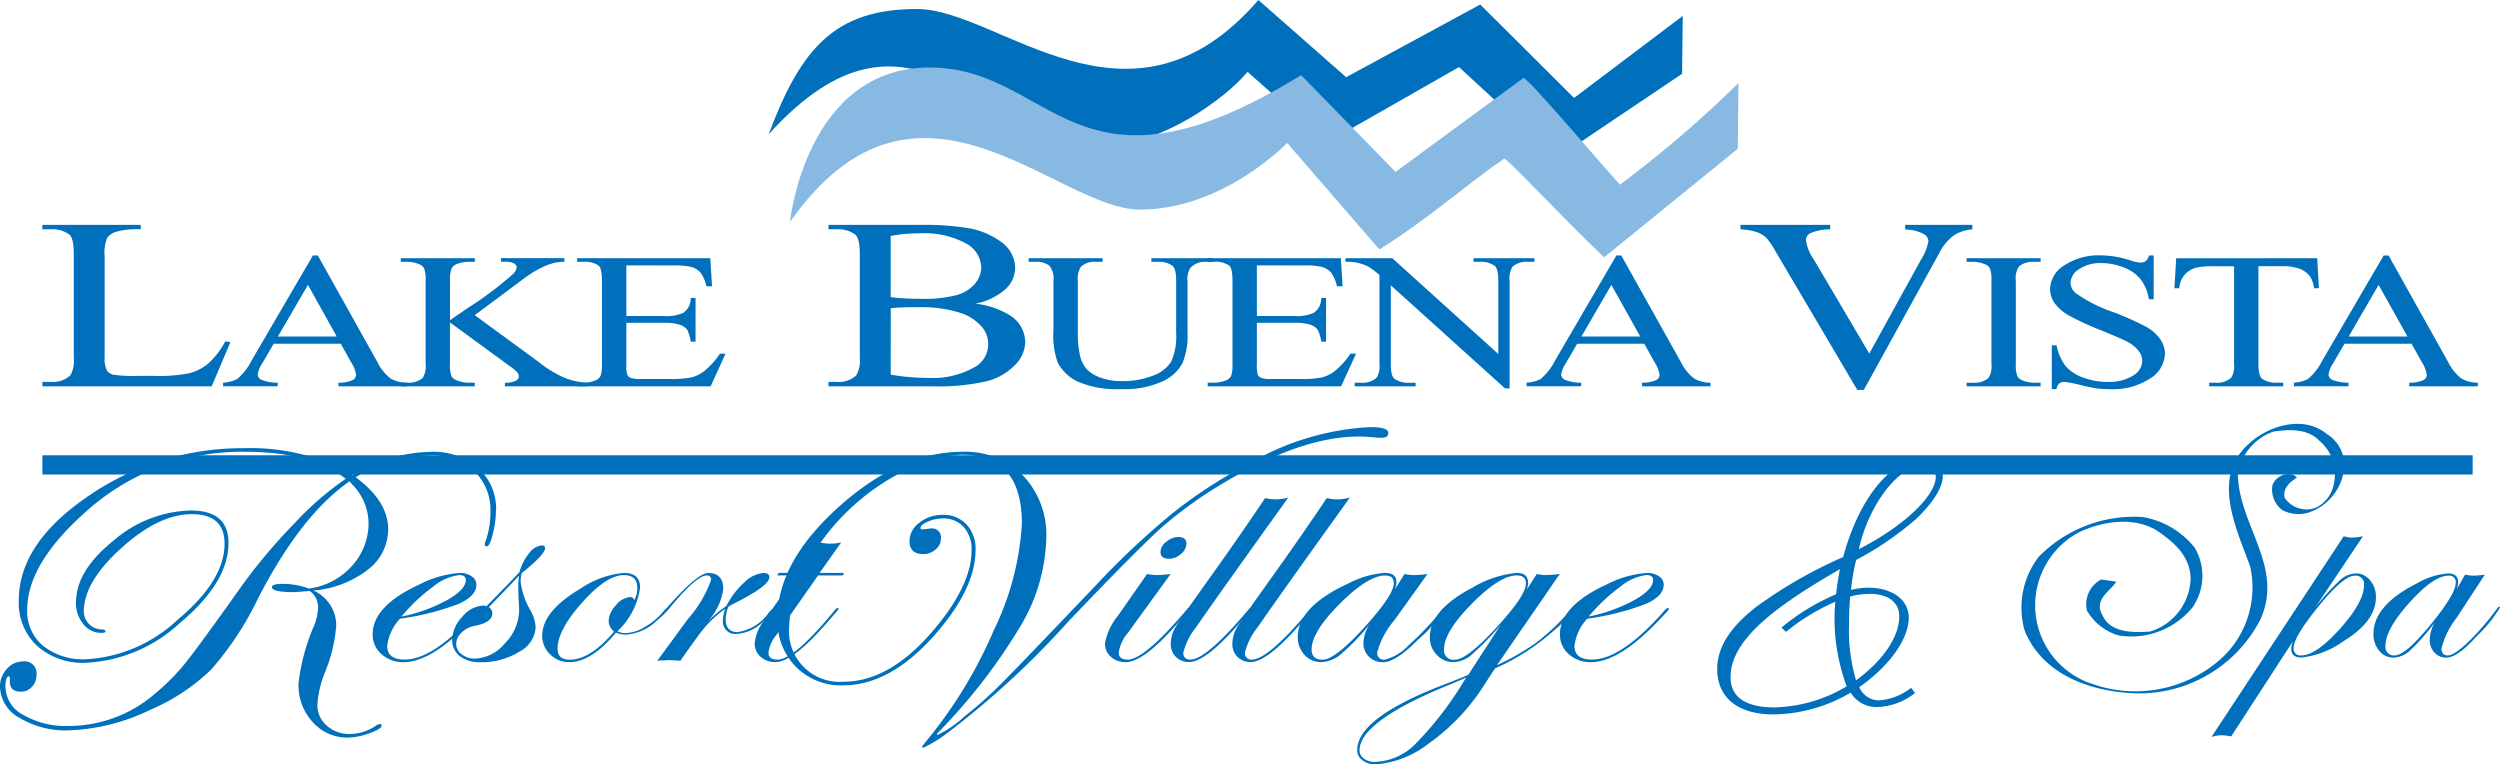 <svg xmlns="http://www.w3.org/2000/svg" xmlns:xlink="http://www.w3.org/1999/xlink" width="181.948" height="55.637" viewBox="0 0 181.948 55.637"><defs><clipPath id="a"><rect width="181.948" height="55.637" fill="none"/></clipPath><clipPath id="b"><path d="M176.645,26.343c9.248-13.2,19.378-.908,25.462-.908s10.724-4.849,10.724-4.849l6.712,7.749c3.667-2.3,6.089-4.537,9.065-6.6.161-.133,4.058,4.1,7.287,7.174l9.733-7.9.046-4.782a83.807,83.807,0,0,1-8.625,7.395c-1.823-2.016-6.506-7.572-7.012-7.771L220.72,22.69l-6.874-7.041c-16.462,10.159-18-.555-27.03-.555s-10.171,11.249-10.171,11.249" transform="translate(-176.645 -15.094)" fill="none"/></clipPath><linearGradient id="c" x1="-0.833" y1="3.637" x2="-0.828" y2="3.637" gradientUnits="objectBoundingBox"><stop offset="0" stop-color="#d7e5f5"/><stop offset="0.15" stop-color="#d7e5f5"/><stop offset="0.224" stop-color="#caddf1"/><stop offset="0.422" stop-color="#adcdea"/><stop offset="0.619" stop-color="#98c2e5"/><stop offset="0.813" stop-color="#8cbbe3"/><stop offset="1" stop-color="#88b9e2"/></linearGradient></defs><path d="M176.869.7H0V-.7H176.869Z" transform="translate(3.088 33.834)" fill="#0070bc"/><g clip-path="url(#a)"><path d="M222.14,4.882l-9.6,5.476-5.789-5.128c-1.637,1.983-6.366,5.353-10.356,5.353-8.763-.162-14.072-12.287-24.494-.817,2.353-6.292,4.843-9.111,10.8-9.111S198.153,10.869,207.539,0l6.389,5.618,9.757-5.29,6.827,6.8,7.91-5.967-.046,4.21-9.087,6.107Z" transform="translate(-115.954)" fill="#0070bc"/></g><g transform="translate(57.493 4.913)"><g clip-path="url(#b)"><rect width="69.03" height="15.765" transform="translate(0 -1.948)" fill="url(#c)"/></g></g><g clip-path="url(#a)"><path d="M22.782,62.975l.38.061L21.8,66.248H9.479v-.322h.6a1.856,1.856,0,0,0,1.439-.481,2.131,2.131,0,0,0,.245-1.272v-7.6q0-1.1-.328-1.374a2.079,2.079,0,0,0-1.356-.38h-.6V54.5h7.159v.321a5.772,5.772,0,0,0-1.755.171,1.355,1.355,0,0,0-.689.452,2.808,2.808,0,0,0-.185,1.306v7.394a1.836,1.836,0,0,0,.188.989.823.823,0,0,0,.435.269,10.315,10.315,0,0,0,1.835.087h1.164a11.247,11.247,0,0,0,2.575-.2,3.53,3.53,0,0,0,1.353-.708,5.689,5.689,0,0,0,1.223-1.6" transform="translate(-6.394 -38.133)" fill="#0070bc"/><path d="M58.452,68.325H53.57l-.849,1.454a1.854,1.854,0,0,0-.315.8.447.447,0,0,0,.273.371,3.083,3.083,0,0,0,1.183.208v.263H49.889V71.16a2.607,2.607,0,0,0,1.02-.268,4.186,4.186,0,0,0,1.049-1.342L56.425,61.9h.355l4.335,7.753a3.5,3.5,0,0,0,.96,1.2,2.433,2.433,0,0,0,1.2.309v.263h-4.99V71.16a2.4,2.4,0,0,0,1.016-.183.446.446,0,0,0,.265-.379,2.248,2.248,0,0,0-.371-.941Zm-.294-.526-2.095-3.754L53.877,67.8Z" transform="translate(-33.651 -43.308)" fill="#0070bc"/><path d="M95,66.721l4.646,3.4a8.153,8.153,0,0,0,1.935,1.174,5.26,5.26,0,0,0,1.6.346V71.9H97.2v-.263a1.667,1.667,0,0,0,.775-.133c.157-.089.237-.189.237-.3a.515.515,0,0,0-.088-.294,3.018,3.018,0,0,0-.58-.486L93.2,67.253v3.01a2.223,2.223,0,0,0,.122.92.745.745,0,0,0,.395.291,2.269,2.269,0,0,0,.856.162h.433V71.9H89.623v-.263h.447a1.625,1.625,0,0,0,1.135-.332,1.583,1.583,0,0,0,.223-1.042V64.213a2.314,2.314,0,0,0-.121-.927A.766.766,0,0,0,90.926,63a2.3,2.3,0,0,0-.856-.162h-.447v-.263h5.385v.263h-.433a2.412,2.412,0,0,0-.856.156.705.705,0,0,0-.4.325,2.271,2.271,0,0,0-.113.893v2.875q.186-.13,1.27-.873a25.292,25.292,0,0,0,3.328-2.5.777.777,0,0,0,.251-.481.338.338,0,0,0-.195-.278,1.32,1.32,0,0,0-.659-.12H96.91v-.263h4.621v.263a3.66,3.66,0,0,0-.742.083,4.553,4.553,0,0,0-.817.292,8.142,8.142,0,0,0-1.188.7q-.2.137-1.876,1.4Z" transform="translate(-60.453 -43.785)" fill="#0070bc"/><path d="M132.644,63.1v3.682h2.724a2.924,2.924,0,0,0,1.429-.234,1.3,1.3,0,0,0,.534-1.081h.349v3.186h-.349a2.76,2.76,0,0,0-.258-.864,1.087,1.087,0,0,0-.544-.374,3.673,3.673,0,0,0-1.161-.136h-2.724v3.053a2.121,2.121,0,0,0,.074.748.507.507,0,0,0,.259.211,2.074,2.074,0,0,0,.7.078h2.128a7.614,7.614,0,0,0,1.545-.111,2.524,2.524,0,0,0,.926-.436,5.6,5.6,0,0,0,1.175-1.295h.412L138.777,71.9h-9.712v-.263h.447a2.319,2.319,0,0,0,.847-.156.684.684,0,0,0,.4-.327,2.381,2.381,0,0,0,.107-.891V64.214q0-.891-.242-1.1a1.768,1.768,0,0,0-1.117-.276h-.447v-.263h9.692l.127,2.046h-.412a2.667,2.667,0,0,0-.426-1,1.464,1.464,0,0,0-.693-.416,5.553,5.553,0,0,0-1.294-.1Z" transform="translate(-87.058 -43.785)" fill="#0070bc"/><path d="M195.96,60.232a6.068,6.068,0,0,1,2.482.834,2.342,2.342,0,0,1,1.141,1.957,2.447,2.447,0,0,1-.752,1.682,4.366,4.366,0,0,1-2.059,1.174,15.863,15.863,0,0,1-4,.369h-7.51v-.322h.593a1.858,1.858,0,0,0,1.419-.466,2.1,2.1,0,0,0,.268-1.287v-7.6q0-1.087-.338-1.373a2.061,2.061,0,0,0-1.349-.38h-.593V54.5h6.882a18.382,18.382,0,0,1,3.089.207,5.6,5.6,0,0,1,2.689,1.1,2.34,2.34,0,0,1,.928,1.817,2.126,2.126,0,0,1-.732,1.576,4.636,4.636,0,0,1-2.162,1.032m-6.164-.475q.435.06.994.09t1.23.03a9.247,9.247,0,0,0,2.582-.269,2.7,2.7,0,0,0,1.323-.825,1.868,1.868,0,0,0,.459-1.214,2.057,2.057,0,0,0-1.141-1.736,6.307,6.307,0,0,0-3.329-.718,10.892,10.892,0,0,0-2.118.188Zm0,5.642a16,16,0,0,0,2.708.235,6.164,6.164,0,0,0,3.264-.708,1.926,1.926,0,0,0,.6-3.072,3.478,3.478,0,0,0-1.665-1,9.389,9.389,0,0,0-2.823-.365q-.73,0-1.247.017t-.835.061Z" transform="translate(-124.967 -38.132)" fill="#0070bc"/><path d="M238.957,62.84v-.263h4.434v.263h-.472a1.431,1.431,0,0,0-1.138.455,1.593,1.593,0,0,0-.195.978v3.778a5.08,5.08,0,0,1-.375,2.175,3.087,3.087,0,0,1-1.471,1.326,6.708,6.708,0,0,1-2.985.553,7.233,7.233,0,0,1-3.119-.529,3.191,3.191,0,0,1-1.509-1.423,5.974,5.974,0,0,1-.3-2.3V64.214a1.437,1.437,0,0,0-.316-1.11,1.589,1.589,0,0,0-1.022-.264h-.467v-.263h5.385v.263h-.477a1.44,1.44,0,0,0-1.1.358,1.562,1.562,0,0,0-.229,1.015V68.28a6.705,6.705,0,0,0,.134,1.245,2.23,2.23,0,0,0,.487,1.094,2.593,2.593,0,0,0,1.015.647,4.563,4.563,0,0,0,1.628.254,5.773,5.773,0,0,0,2.207-.4A2.584,2.584,0,0,0,240.4,70.1a4.512,4.512,0,0,0,.357-2.109V64.214q0-.859-.259-1.076a1.658,1.658,0,0,0-1.074-.3Z" transform="translate(-155.158 -43.785)" fill="#0070bc"/><path d="M273.63,63.1v3.682h2.724a2.924,2.924,0,0,0,1.429-.234,1.3,1.3,0,0,0,.534-1.081h.349v3.186h-.349a2.761,2.761,0,0,0-.258-.864,1.088,1.088,0,0,0-.544-.374,3.679,3.679,0,0,0-1.162-.136H273.63v3.053a2.118,2.118,0,0,0,.073.748.507.507,0,0,0,.259.211,2.083,2.083,0,0,0,.7.078h2.128a7.627,7.627,0,0,0,1.545-.111,2.525,2.525,0,0,0,.925-.436,5.6,5.6,0,0,0,1.176-1.295h.411L279.763,71.9h-9.712v-.263h.446a2.316,2.316,0,0,0,.847-.156.687.687,0,0,0,.405-.327,2.384,2.384,0,0,0,.106-.891V64.214q0-.891-.242-1.1a1.767,1.767,0,0,0-1.116-.276h-.446v-.263h9.692l.127,2.046h-.412a2.672,2.672,0,0,0-.426-1,1.465,1.465,0,0,0-.693-.416,5.562,5.562,0,0,0-1.3-.1Z" transform="translate(-182.156 -43.785)" fill="#0070bc"/><path d="M300.852,62.577h3.41l7.714,6.97V64.214q0-.867-.263-1.082a1.7,1.7,0,0,0-1.1-.291h-.442v-.263h4.434v.263h-.451a1.521,1.521,0,0,0-1.147.361,1.627,1.627,0,0,0-.207,1.013V72.05h-.336l-8.311-7.5v5.715q0,.868.254,1.082a1.722,1.722,0,0,0,1.1.292h.451V71.9h-4.435v-.263h.443a1.538,1.538,0,0,0,1.156-.361,1.634,1.634,0,0,0,.206-1.013V63.8a5.281,5.281,0,0,0-.83-.622,3.634,3.634,0,0,0-.831-.28,3.962,3.962,0,0,0-.816-.062Z" transform="translate(-202.932 -43.785)" fill="#0070bc"/><path d="M349.929,68.325h-4.882l-.849,1.454a1.854,1.854,0,0,0-.315.8.449.449,0,0,0,.273.371,3.086,3.086,0,0,0,1.183.208v.263h-3.973V71.16a2.611,2.611,0,0,0,1.02-.268,4.178,4.178,0,0,0,1.048-1.342L347.9,61.9h.354l4.336,7.753a3.489,3.489,0,0,0,.961,1.2,2.431,2.431,0,0,0,1.2.309v.263h-4.99V71.16a2.4,2.4,0,0,0,1.016-.183.446.446,0,0,0,.264-.379,2.253,2.253,0,0,0-.371-.941Zm-.294-.526-2.1-3.754L345.354,67.8Z" transform="translate(-230.26 -43.308)" fill="#0070bc"/><path d="M406.048,54.5v.321a3.158,3.158,0,0,0-1.282.394,3.655,3.655,0,0,0-1.1,1.285l-5.517,10.012h-.474l-5.977-10.13a5.214,5.214,0,0,0-.647-.948,2.078,2.078,0,0,0-.722-.418,4.4,4.4,0,0,0-1.158-.194V54.5H395.7v.321a3.771,3.771,0,0,0-1.433.278.588.588,0,0,0-.33.512,3.176,3.176,0,0,0,.54,1.353l4.07,6.9L402.3,57.05a3.712,3.712,0,0,0,.552-1.4.624.624,0,0,0-.34-.481,2.745,2.745,0,0,0-1.153-.326l-.2-.026V54.5Z" transform="translate(-262.502 -38.132)" fill="#0070bc"/><path d="M445.139,71.636V71.9h-5.385v-.263h.448a1.623,1.623,0,0,0,1.135-.332,1.582,1.582,0,0,0,.223-1.042V64.213a2.265,2.265,0,0,0-.121-.92.747.747,0,0,0-.381-.291,2.306,2.306,0,0,0-.856-.162h-.448v-.263h5.385v.263h-.453a1.6,1.6,0,0,0-1.121.332,1.542,1.542,0,0,0-.231,1.042v6.049a2.267,2.267,0,0,0,.121.92.735.735,0,0,0,.389.291,2.195,2.195,0,0,0,.842.163Z" transform="translate(-296.625 -43.784)" fill="#0070bc"/><path d="M465.96,61.9v3.186h-.348a3.24,3.24,0,0,0-.6-1.453,2.9,2.9,0,0,0-1.228-.859,4.421,4.421,0,0,0-1.65-.318,2.738,2.738,0,0,0-1.594.436,1.221,1.221,0,0,0-.631.992,1.021,1.021,0,0,0,.4.776,10.846,10.846,0,0,0,2.733,1.373,20.952,20.952,0,0,1,2.4,1.074,3.009,3.009,0,0,1,.991.881,1.851,1.851,0,0,1,.347,1.062,2.193,2.193,0,0,1-1.107,1.819,4.911,4.911,0,0,1-2.85.764,8.162,8.162,0,0,1-1.029-.062q-.287-.034-1.191-.249a7.056,7.056,0,0,0-1.144-.216.588.588,0,0,0-.366.1.691.691,0,0,0-.2.423h-.349V68.441h.349a3.752,3.752,0,0,0,.648,1.5,2.987,2.987,0,0,0,1.247.829,4.986,4.986,0,0,0,1.841.329,3.219,3.219,0,0,0,1.831-.456,1.3,1.3,0,0,0,.672-1.079,1.2,1.2,0,0,0-.254-.7,2.419,2.419,0,0,0-.786-.658q-.359-.207-1.976-.866a20.632,20.632,0,0,1-2.3-1.057,3.392,3.392,0,0,1-1.041-.88,1.743,1.743,0,0,1-.354-1.059,2.083,2.083,0,0,1,1.04-1.727,4.523,4.523,0,0,1,2.648-.725,7.029,7.029,0,0,1,2.127.357,2.812,2.812,0,0,0,.733.169.685.685,0,0,0,.4-.1.756.756,0,0,0,.247-.421Z" transform="translate(-309.217 -43.307)" fill="#0070bc"/><path d="M496.612,62.577l.127,2.181h-.352a2.108,2.108,0,0,0-.277-.822,1.678,1.678,0,0,0-.761-.586,3.454,3.454,0,0,0-1.251-.189h-1.763v7.1q0,.868.256,1.082a1.736,1.736,0,0,0,1.105.292h.444V71.9h-5.384v-.263h.451a1.525,1.525,0,0,0,1.148-.361,1.632,1.632,0,0,0,.207-1.013v-7.1h-1.508a5.6,5.6,0,0,0-1.248.1,1.711,1.711,0,0,0-.824.5,1.671,1.671,0,0,0-.406,1h-.354l.127-2.181Z" transform="translate(-327.969 -43.785)" fill="#0070bc"/><path d="M521.5,68.325h-4.881l-.849,1.454a1.858,1.858,0,0,0-.315.8.448.448,0,0,0,.273.371,3.086,3.086,0,0,0,1.183.208v.263h-3.974V71.16a2.613,2.613,0,0,0,1.021-.268A4.192,4.192,0,0,0,515,69.55L519.47,61.9h.354l4.335,7.753a3.5,3.5,0,0,0,.961,1.2,2.432,2.432,0,0,0,1.2.309v.263h-4.99V71.16a2.4,2.4,0,0,0,1.016-.183.444.444,0,0,0,.264-.379,2.246,2.246,0,0,0-.371-.941ZM521.2,67.8l-2.1-3.754L516.922,67.8Z" transform="translate(-345.987 -43.308)" fill="#0070bc"/><path d="M218.3,103.931q0,.351-.448.352h-.273q-.881-.087-1.441-.088-4.132,0-9.736,3.322a30.809,30.809,0,0,0-4.564,3.263q-1.809,1.623-6.789,6.836a62.892,62.892,0,0,1-8.855,8.164,9.978,9.978,0,0,1-1.73,1.063c-.063,0-.1-.026-.1-.079,0-.01.117-.164.353-.459a32.932,32.932,0,0,0,4.88-8.036,20.266,20.266,0,0,0,2.033-7.753q0-5-4.39-5a9.374,9.374,0,0,0-3.989,1.093,16.49,16.49,0,0,0-4.118,2.838,15.779,15.779,0,0,0-3.23,4.249,9.623,9.623,0,0,0-1.21,4.382,3.683,3.683,0,0,0,3.967,3.961q3.55,0,6.909-4.2,2.4-3,2.4-5.361a2.43,2.43,0,0,0-.569-1.693,1.967,1.967,0,0,0-1.531-.628,2.74,2.74,0,0,0-1.083.231q-.536.231-.536.468c0,.059.038.089.115.089h.13c.3-.04.474-.059.507-.059a.647.647,0,0,1,.736.728,1.02,1.02,0,0,1-.386.8,1.337,1.337,0,0,1-.9.335q-1,0-1-.946a1.669,1.669,0,0,1,.718-1.336,2.669,2.669,0,0,1,1.71-.569,2.251,2.251,0,0,1,1.724.7,2.589,2.589,0,0,1,.655,1.839q0,2.9-3.107,6.35-3.171,3.515-6.534,3.515a4.616,4.616,0,0,1-3.444-1.358,4.8,4.8,0,0,1-1.334-3.515q0-4.105,4.465-8.116t9.01-4.01a5.869,5.869,0,0,1,4.405,1.737,6.266,6.266,0,0,1,1.688,4.559,13.086,13.086,0,0,1-1.847,6.341,41.58,41.58,0,0,1-5.96,7.731.779.779,0,0,0-.16.207l.032.044a8.045,8.045,0,0,0,2-1.374,29.381,29.381,0,0,0,2.754-2.465q1.28-1.284,6.758-7.028a58.164,58.164,0,0,1,5.7-5.353,35.346,35.346,0,0,1,5.524-3.565,19.334,19.334,0,0,1,8.775-2.629q1.314,0,1.313.423" transform="translate(-117.259 -72.424)" fill="#0070bc"/><path d="M253.249,135.392a1.164,1.164,0,0,1-.137.184l-.589.679q-2.574,3-3.929,3a1.557,1.557,0,0,1-1.075-.385,1.235,1.235,0,0,1-.431-.96,4.284,4.284,0,0,1,.938-2.023l2.123-3.047a3.817,3.817,0,0,0,.672.081,9.323,9.323,0,0,0,1.044-.081l-3.106,4.28a2.855,2.855,0,0,0-.671,1.434q0,.517.646.517,1.221,0,4.3-3.637c.045-.077.091-.115.138-.115s.081.024.081.07m-.239-4.75a.993.993,0,0,1-.4.747,1.31,1.31,0,0,1-.876.347q-.612,0-.612-.513a.964.964,0,0,1,.422-.723,1.367,1.367,0,0,1,.883-.348q.583,0,.584.49" transform="translate(-166.667 -91.066)" fill="#0070bc"/><path d="M270.349,120.569q-5.74,8-6.689,9.412a4.852,4.852,0,0,0-.95,1.866.458.458,0,0,0,.521.515q1.152,0,4.221-3.636a.2.2,0,0,1,.164-.115.064.064,0,0,1,.055.069c0,.046-.046.107-.137.184l-.587.68q-2.583,3-3.812,3a1.308,1.308,0,0,1-.964-.373,1.271,1.271,0,0,1-.377-.945,2.376,2.376,0,0,1,.347-1.221q.348-.59,2.364-3.41,2.465-3.449,4.155-5.982a3.439,3.439,0,0,0,.728.091,3.2,3.2,0,0,0,.96-.138" transform="translate(-176.587 -84.361)" fill="#0070bc"/><path d="M284.123,120.569q-5.74,8-6.69,9.412a4.848,4.848,0,0,0-.949,1.866.458.458,0,0,0,.521.515q1.151,0,4.221-3.636a.194.194,0,0,1,.164-.115.064.064,0,0,1,.055.069c0,.046-.046.107-.137.184l-.586.68q-2.584,3-3.814,3a1.309,1.309,0,0,1-.964-.373,1.277,1.277,0,0,1-.376-.945,2.38,2.38,0,0,1,.348-1.221q.347-.59,2.365-3.41,2.465-3.449,4.154-5.982a3.445,3.445,0,0,0,.728.091,3.2,3.2,0,0,0,.96-.138" transform="translate(-185.878 -84.361)" fill="#0070bc"/><path d="M300.964,141.479a11.351,11.351,0,0,1-2,2.233q-1.614,1.634-2.544,1.634a1.391,1.391,0,0,1-1.026-.4,1.345,1.345,0,0,1-.4-.993,2.625,2.625,0,0,1,.437-1.342,16.638,16.638,0,0,1-2.094,2.168,2.323,2.323,0,0,1-1.41.563,1.606,1.606,0,0,1-1.218-.523,1.835,1.835,0,0,1-.493-1.314q0-2.2,3.707-3.9a6.663,6.663,0,0,1,2.626-.757c.564,0,.848.226.848.676a1.693,1.693,0,0,1-.11.516l.695-1.113a3.762,3.762,0,0,0,.723.081,7.268,7.268,0,0,0,.952-.081l-2.41,3.362A5.993,5.993,0,0,0,296,144.622a.474.474,0,0,0,.533.54,3.505,3.505,0,0,0,1.748-1.05,20.8,20.8,0,0,0,2.447-2.587q.081-.115.149-.115c.055,0,.083.024.083.07m-3.758-1.882q0-.56-.618-.559-1.261,0-3.312,2.057t-2.05,3.325q0,.742.8.743.946,0,3.278-2.617,1.905-2.148,1.907-2.947" transform="translate(-195.764 -97.153)" fill="#0070bc"/><path d="M319.258,141.479a7.483,7.483,0,0,1-1.474,1.573,16.043,16.043,0,0,1-4.271,2.746l-.683,1.044a15.191,15.191,0,0,1-4.171,4.443,7.18,7.18,0,0,1-3.826,1.5,1.531,1.531,0,0,1-.971-.3.9.9,0,0,1-.383-.735q0-2.353,6.327-4.776,1.365-.529,1.762-.713l2.322-3.583a21.609,21.609,0,0,1-2.136,2.173,2.046,2.046,0,0,1-1.277.488,1.6,1.6,0,0,1-1.207-.527,1.808,1.808,0,0,1-.5-1.286q0-1.984,3.09-3.6a7.72,7.72,0,0,1,3.242-1.079q.82,0,.821.758a1.313,1.313,0,0,1-.123.493l.752-1.172a3.079,3.079,0,0,0,.645.081,9.669,9.669,0,0,0,1.043-.081q-.1.1-1.2,1.723l-3.389,4.915a17.72,17.72,0,0,0,2.865-1.643,17.388,17.388,0,0,0,2.426-2.285c.137-.153.228-.231.273-.231.029.009.043.032.043.07m-7.827,4.984q-.259.126-1.545.653-6.234,2.59-6.234,4.652a.727.727,0,0,0,.315.6,1.289,1.289,0,0,0,.807.24,4.347,4.347,0,0,0,2.926-1.289,24.594,24.594,0,0,0,3.568-4.624Zm4.329-6.843q0-.583-.669-.583-1.229,0-3.258,2.051T309.8,144.4a.688.688,0,0,0,.792.766q.807,0,2.734-2.034,2.431-2.57,2.431-3.508" transform="translate(-204.705 -97.153)" fill="#0070bc"/><path d="M356.752,141.479a1.468,1.468,0,0,1-.245.3l-.587.62q-2.828,2.946-4.85,2.947a2.329,2.329,0,0,1-1.605-.579,1.863,1.863,0,0,1-.648-1.452q0-2.064,3.429-3.638a7.51,7.51,0,0,1,2.936-.826,1.418,1.418,0,0,1,.84.247.724.724,0,0,1,.348.6q0,.825-1.283,1.4a19.093,19.093,0,0,1-4.284,1.084,3.53,3.53,0,0,0-.929,1.981q0,.991,1.27.991,2.158,0,5.281-3.567c.11-.123.2-.185.274-.185a.065.065,0,0,1,.053.07m-1.155-2.1c0-.244-.159-.366-.477-.366a3.645,3.645,0,0,0-1.9.84,12.826,12.826,0,0,0-2.31,2.18,11.78,11.78,0,0,0,3.324-1.2q1.362-.773,1.362-1.458" transform="translate(-235.285 -97.153)" fill="#0070bc"/><path d="M36.094,113.159a7.056,7.056,0,0,1-.225,1.679q-.226.914-.433.914c-.108,0-.16-.049-.16-.148a.431.431,0,0,1,.032-.133,6.29,6.29,0,0,0,.386-2.224,3.91,3.91,0,0,0-1.2-2.984,4.419,4.419,0,0,0-3.156-1.126,10.878,10.878,0,0,0-5.453,1.587q2.366,1.749,2.366,3.791a3.692,3.692,0,0,1-1.5,2.954,7.435,7.435,0,0,1-3.946,1.5,2.78,2.78,0,0,1,1.666,2.565,11.289,11.289,0,0,1-.826,3.406,7.433,7.433,0,0,0-.547,2.359,1.938,1.938,0,0,0,.681,1.5,2.409,2.409,0,0,0,1.665.611,3.385,3.385,0,0,0,1.917-.607.719.719,0,0,1,.286-.118c.085,0,.127.038.127.118q0,.239-.894.555a4.76,4.76,0,0,1-1.549.316,3.356,3.356,0,0,1-2.57-1.125,3.96,3.96,0,0,1-1.037-2.791,14.7,14.7,0,0,1,1.144-4.255,3.984,3.984,0,0,0,.286-1.326A1.454,1.454,0,0,0,22.539,119c-.683.059-1.072.088-1.167.088q-1.585,0-1.584-.367,0-.237.8-.237a5.573,5.573,0,0,1,1.892.34,5.056,5.056,0,0,0,3.126-1.635,4.619,4.619,0,0,0,1.218-3.191,4.1,4.1,0,0,0-1.222-2.783l-.161-.193q-3.506,2.423-6.625,8.45a22.839,22.839,0,0,1-3.455,5.259,14.6,14.6,0,0,1-4.4,2.91,14.809,14.809,0,0,1-5.969,1.506,6.522,6.522,0,0,1-3.568-.907A2.646,2.646,0,0,1,0,125.973a1.848,1.848,0,0,1,.5-1.3,1.559,1.559,0,0,1,1.178-.546.873.873,0,0,1,.976,1,1.206,1.206,0,0,1-.328.852,1.062,1.062,0,0,1-.809.353q-.833,0-.8-.793c.011-.216-.011-.323-.064-.323q-.257,0-.256.779a2.355,2.355,0,0,0,1.3,2.026,6.141,6.141,0,0,0,3.285.807,9.623,9.623,0,0,0,6.343-2.39,15.683,15.683,0,0,0,2.125-2.139q.958-1.181,4.187-5.726a40.476,40.476,0,0,1,3.8-4.5,22.177,22.177,0,0,1,3.724-3.232q-2.5-1.969-7.331-1.969a16.952,16.952,0,0,0-11.749,4.515q-4.1,3.7-4.1,6.972a3.277,3.277,0,0,0,1.153,2.636,4.667,4.667,0,0,0,3.122.976,10.552,10.552,0,0,0,6.652-2.858q3.435-2.858,3.435-5.553,0-2.147-2.388-2.148t-5.122,2.465q-2.733,2.464-2.733,4.625a1.321,1.321,0,0,0,1.3,1.3c.184,0,.275.044.275.134s-.1.118-.306.118a1.635,1.635,0,0,1-1.307-.644,2.386,2.386,0,0,1-.532-1.575q0-2.309,2.735-4.5a8.911,8.911,0,0,1,5.614-2.19q2.751,0,2.752,2.353,0,2.872-3.5,5.8a10.816,10.816,0,0,1-6.9,2.931A5.015,5.015,0,0,1,2.7,123a4.287,4.287,0,0,1-1.333-3.3q0-4.183,5.109-7.636a19.737,19.737,0,0,1,11.3-3.452,15.091,15.091,0,0,1,7.9,1.922,11.51,11.51,0,0,1,5.671-1.658,4.96,4.96,0,0,1,3.452,1.178,3.985,3.985,0,0,1,1.306,3.109" transform="translate(0 -75.992)" fill="#0070bc"/><path d="M91.253,141.479a1.433,1.433,0,0,1-.247.3l-.587.62q-2.827,2.947-4.849,2.947a2.327,2.327,0,0,1-1.6-.58,1.862,1.862,0,0,1-.649-1.452q0-2.064,3.428-3.637a7.5,7.5,0,0,1,2.936-.826,1.419,1.419,0,0,1,.84.247.722.722,0,0,1,.348.6q0,.825-1.282,1.4a19.127,19.127,0,0,1-4.284,1.084,3.532,3.532,0,0,0-.928,1.981q0,.992,1.269.991,2.156,0,5.281-3.567c.109-.122.2-.184.273-.184a.064.064,0,0,1,.056.07m-1.157-2.1c0-.243-.159-.365-.477-.365a3.649,3.649,0,0,0-1.9.84,12.788,12.788,0,0,0-2.309,2.18,11.767,11.767,0,0,0,3.323-1.2q1.362-.773,1.362-1.459" transform="translate(-56.199 -97.153)" fill="#0070bc"/><path d="M107.893,132.372q0,.459-1.7,1.818a2.793,2.793,0,0,0-.082.619,5.549,5.549,0,0,0,.724,2.109,2.8,2.8,0,0,1,.369,1.213,2.143,2.143,0,0,1-1.2,1.788,5.191,5.191,0,0,1-2.835.756,2.312,2.312,0,0,1-1.482-.441,1.442,1.442,0,0,1-.553-1.188,2.5,2.5,0,0,1,.733-1.675,2.075,2.075,0,0,1,1.516-.814.615.615,0,0,1,.245.046l1.089-1.121q.491-.491,1.308-1.36a3.755,3.755,0,0,1,.706-1.375,1.29,1.29,0,0,1,.937-.572q.217,0,.217.2M106,136.888q0-.345-.028-.682c-.018-.226-.027-.548-.027-.969a5.564,5.564,0,0,1,.056-.86q-.762.814-2.206,2.294a.538.538,0,0,1,.26.448q0,.678-1.323.917a1.763,1.763,0,0,0-.921.488,1.135,1.135,0,0,0-.388.809.94.94,0,0,0,.4.768,1.539,1.539,0,0,0,.98.31,2.967,2.967,0,0,0,2.174-1.118,3.5,3.5,0,0,0,1.028-2.4" transform="translate(-68.222 -92.481)" fill="#0070bc"/><path d="M175.265,133.686l-.109.185h-1.791l-3.049,4.353a2.448,2.448,0,0,0-.56,1.257q0,.514.644.514,1.247,0,4.211-3.637c.064-.076.119-.115.165-.115s.082.024.082.07a1.226,1.226,0,0,1-.137.184l-.589.679q-2.573,3-3.873,3a1.547,1.547,0,0,1-1.075-.389,1.256,1.256,0,0,1-.431-.974,3.247,3.247,0,0,1,.723-1.718l2.292-3.229h-1.393l.136-.185h1.367l1.6-2.217a3.569,3.569,0,0,0,.78.091,3.63,3.63,0,0,0,.794-.091l-1.573,2.217Z" transform="translate(-113.829 -91.988)" fill="#0070bc"/><path d="M155.566,141.479a4.329,4.329,0,0,1-.82.84,2.992,2.992,0,0,1-1.956.968.906.906,0,0,1-1.04-1.008,2.677,2.677,0,0,1,.165-.813,8.481,8.481,0,0,0-1.4,1.25q-.538.619-1.857,2.525c-.485-.031-.769-.046-.851-.046-.036,0-.316.015-.835.046l2.238-3.045a8.587,8.587,0,0,0,1.679-2.838.281.281,0,0,0-.314-.321q-.765,0-2.771,2.456c-.082.108-.155.16-.218.16a.062.062,0,0,1-.055-.068.166.166,0,0,1,.055-.092l.245-.286q2.1-2.353,2.853-2.354,1.091,0,1.092,1.181a4.35,4.35,0,0,1-1.121,2.338,10.234,10.234,0,0,1,1.354-1.123,5.755,5.755,0,0,1,1.3-1.708,2.232,2.232,0,0,1,1.393-.688q.425,0,.425.31,0,.55-1.911,1.572c-.2.107-.5.264-.907.47l-.165.115a2.661,2.661,0,0,0-.193.872q0,.963.863.964a3.37,3.37,0,0,0,2.328-1.491c.182-.169.3-.254.343-.254s.081.024.081.07" transform="translate(-99.138 -97.153)" fill="#0070bc"/><path d="M130.375,141.479q0,.183-.805.855a3.587,3.587,0,0,1-2.212,1.005,1.921,1.921,0,0,1-.751-.138q-1.8,2.143-3.388,2.144a1.932,1.932,0,0,1-1.4-.568,1.837,1.837,0,0,1-.58-1.36q0-1.766,2.757-3.408a6.694,6.694,0,0,1,3.194-1.158q1.173,0,1.173,1.058a5.292,5.292,0,0,1-1.652,3.185,1.328,1.328,0,0,0,.614.138,2.94,2.94,0,0,0,1.436-.482,4.589,4.589,0,0,0,1.342-1.159c.1-.106.173-.159.219-.159s.055.015.055.046m-2.214-1.539q0-.929-.994-.929-1.242,0-3.027,2t-1.786,3.362q0,.791.9.792,1.472,0,3.217-2.043a1.046,1.046,0,0,1-.4-.757,1.773,1.773,0,0,1,.532-1.158,1.458,1.458,0,0,1,1.036-.6.3.3,0,0,1,.3.23,1.847,1.847,0,0,0,.218-.9" transform="translate(-81.778 -97.153)" fill="#0070bc"/><path d="M506.469,134.4q0,1.764-2.382,3.216a6.524,6.524,0,0,1-3.029,1.179c-.5,0-.753-.219-.753-.651a1.7,1.7,0,0,1,.119-.528l-4.493,6.919a3.587,3.587,0,0,0-.673-.086,2.375,2.375,0,0,0-.762.13l9.632-14.617a2.079,2.079,0,0,0,.622.1,3.706,3.706,0,0,0,.777-.1l-3.484,5.2a16.814,16.814,0,0,1,1.827-2.014,1.761,1.761,0,0,1,1.133-.477,1.308,1.308,0,0,1,1.04.5,1.823,1.823,0,0,1,.425,1.234m-.868-.869a.611.611,0,0,0-.68-.7q-.862,0-2.877,2.542c-1.042,1.317-1.563,2.217-1.563,2.709a.489.489,0,0,0,.552.551q1.083,0,2.824-1.944t1.742-3.157m9.9,1.623a10.185,10.185,0,0,1-1.714,2.1q-1.384,1.535-2.179,1.538a1.145,1.145,0,0,1-.882-.374,1.332,1.332,0,0,1-.339-.938,2.621,2.621,0,0,1,.376-1.263,14.883,14.883,0,0,1-1.793,2.043,1.9,1.9,0,0,1-1.21.533,1.326,1.326,0,0,1-1.044-.492,1.85,1.85,0,0,1-.423-1.242q0-2.078,3.181-3.682a5.317,5.317,0,0,1,2.25-.713c.485,0,.73.214.73.647a1.838,1.838,0,0,1-.093.488l.6-1.05a2.894,2.894,0,0,0,.621.078,5.6,5.6,0,0,0,.821-.078l-2.075,3.172a5.92,5.92,0,0,0-1.082,2.2c0,.339.153.511.458.511s.814-.329,1.5-.991a18.726,18.726,0,0,0,2.1-2.443c.048-.07.091-.106.131-.106s.069.021.069.062m-3.225-1.793a.468.468,0,0,0-.528-.532q-1.074,0-2.829,1.948t-1.755,3.152a.612.612,0,0,0,.682.7q.809,0,2.8-2.481,1.629-2.033,1.629-2.79" transform="translate(-333.551 -90.937)" fill="#0070bc"/><path d="M474.251,103.478a2.669,2.669,0,0,1,1.231,2.383,3.81,3.81,0,0,1-2.526,3.293,2.539,2.539,0,0,1-1.975-.156,1.852,1.852,0,0,1-.713-1.85,1.273,1.273,0,0,1,1.522-.721l.258.188c-.486.345-1.035.722-.906,1.474a1.907,1.907,0,0,0,2.3.721,2.353,2.353,0,0,0,1.263-1.631,3.176,3.176,0,0,0-1.069-3.261c-.809-.847-2.17-.815-3.335-.627a4.046,4.046,0,0,0-2.558,2.948c-.033,3.794,3.433,6.868,1.619,10.756a9.924,9.924,0,0,1-9.716,5.3c-3.142-.251-6.218-1.568-7.417-4.516a6.092,6.092,0,0,1,1-5.362,9.7,9.7,0,0,1,7.578-2.916,6.139,6.139,0,0,1,3.789,2.226,4.012,4.012,0,0,1-.162,4.359,5.752,5.752,0,0,1-5.343,2.038,3.891,3.891,0,0,1-2.332-1.819,2.024,2.024,0,0,1,1.036-2.258l1.1.157c-.388.658-1.651,1.286-1.037,2.383.584,1.38,2.235,1.317,3.465,1.254a4.153,4.153,0,0,0,2.979-3.857c-.031-1.6-1.133-2.6-2.428-3.481-1.718-1.066-3.984-.69-5.668.094a6.019,6.019,0,0,0,1,11.07,9.389,9.389,0,0,0,9.165-1.724,7.012,7.012,0,0,0,2.268-6.837c-.939-2.634-2.818-6.334-.259-8.781,1.36-1.379,4.049-2.352,5.862-.846" transform="translate(-304.872 -71.872)" fill="#0070bc"/><path d="M395,120.684c1.742,0,2.941.888,2.941,2.178,0,1.56-1.427,3.55-3.6,5.056a1.555,1.555,0,0,0,1.428.968,4.263,4.263,0,0,0,2.341-.915l.286.377a4.638,4.638,0,0,1-2.712,1.022,2.2,2.2,0,0,1-1.971-1.048,11.359,11.359,0,0,1-5.6,1.587c-2.6,0-4.113-1.21-4.113-3.308,0-1.56.915-3.011,2.8-4.491a33.542,33.542,0,0,1,6.367-3.657c1.142-4.249,3.456-7.1,5.711-7.1.886,0,1.543.484,1.543,1.183,0,.861-.714,1.963-1.941,3.146a23.188,23.188,0,0,1-4.37,2.985,15.716,15.716,0,0,0-.371,2.178,5.575,5.575,0,0,1,1.257-.162m-10.024,6.535c0,1.425,1.114,2.178,3.171,2.178a10.688,10.688,0,0,0,5.282-1.533,14,14,0,0,1-.828-6.158,15.581,15.581,0,0,0-3.6,2.2l-.314-.322a15.785,15.785,0,0,1,3.969-2.42c.057-.537.171-1.317.285-1.829-4.711,2.716-7.967,5.136-7.967,7.879m12.28-4.437c0-1.023-.8-1.64-2.142-1.64a5.864,5.864,0,0,0-1.427.188c-.057.565-.087,1.291-.087,1.99a12.721,12.721,0,0,0,.514,4.114c1.971-1.452,3.141-3.173,3.141-4.652m2.656-10.165a.83.83,0,0,0-.942-.807c-1.771,0-3.941,2.851-4.655,6.077,3.227-1.64,5.6-3.872,5.6-5.271" transform="translate(-259.023 -77.913)" fill="#0070bc"/></g></svg>